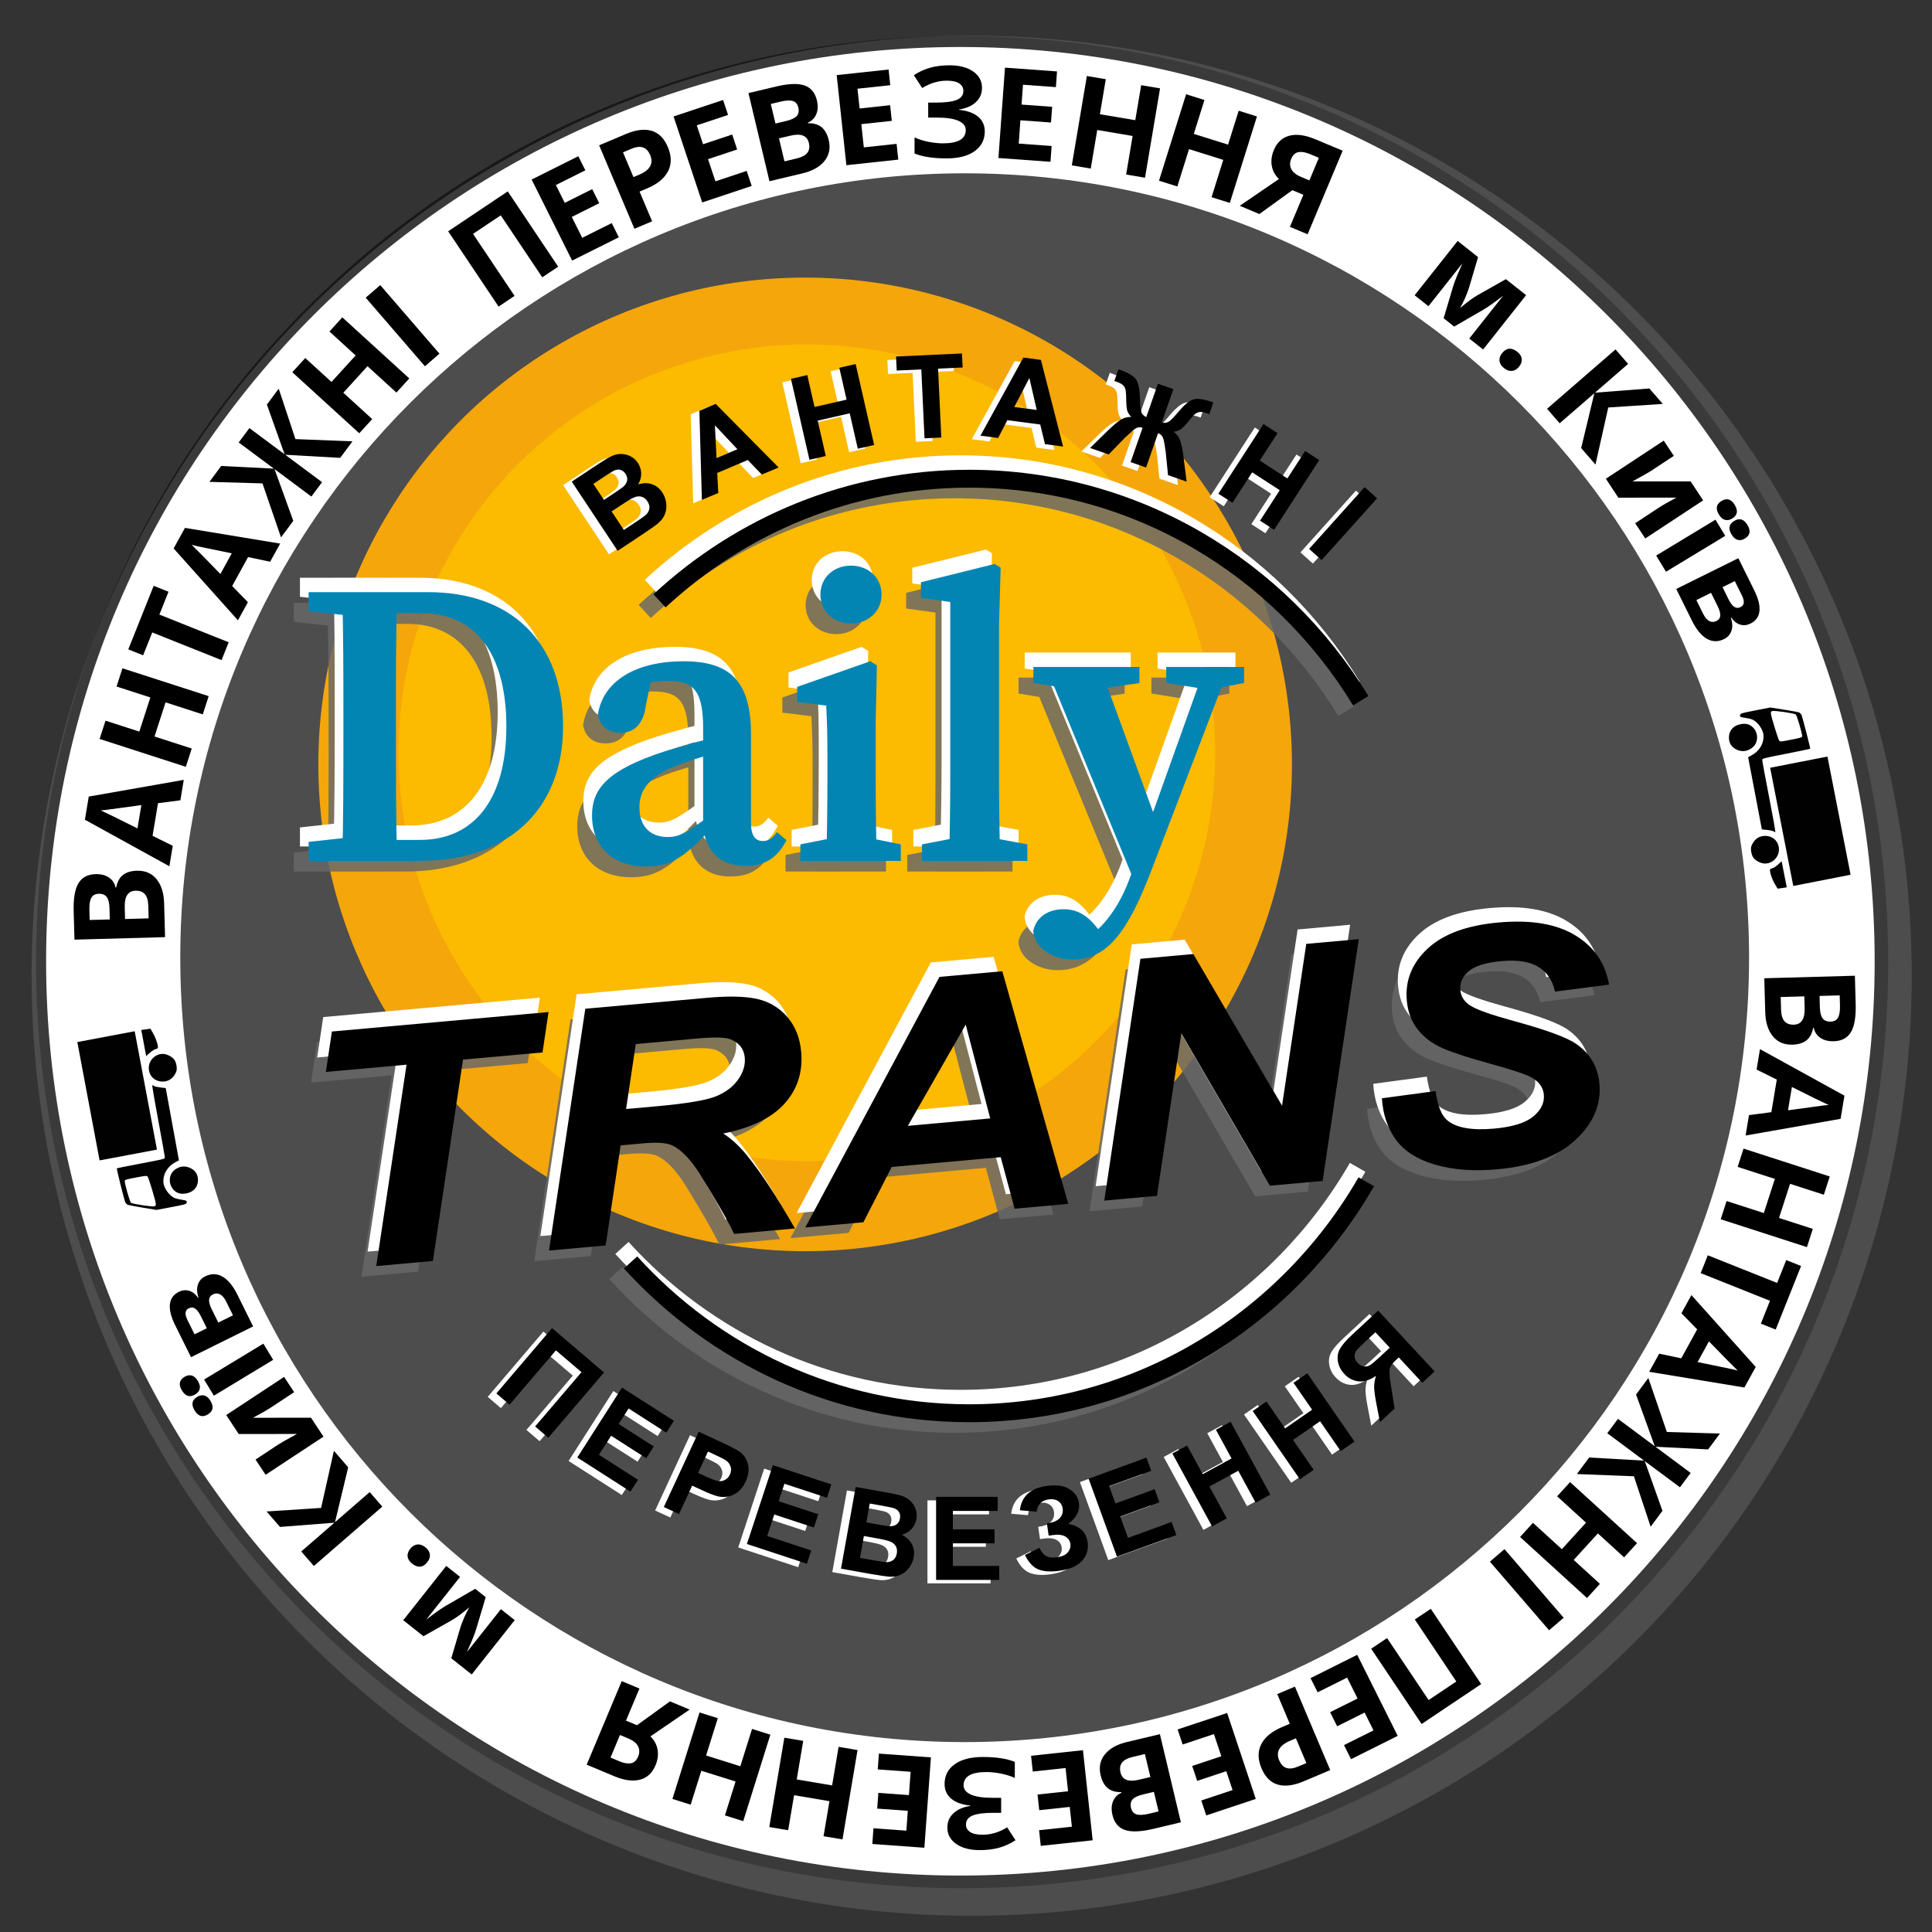 <svg id="Layer_1" xmlns="http://www.w3.org/2000/svg" xmlns:xlink="http://www.w3.org/1999/xlink" viewBox="0 0 107.96 107.96" enable-background="new 0 0 107.96 107.96"><rect x="0" y="0" width="107.96" height="107.96" fill="#333333" stroke="none"/><g id="Layer_2_1_" display="none"><circle display="inline" fill="red" stroke="#444" stroke-miterlimit="10" cx="53.898" cy="53.639" r="43.708"/></g><g id="Layer_1_3_"><g id="Layer_1_2_"><g id="Layer_1_1_"><g id="svg4282" inkscape:version="1.0.1 (3bc2e813f5, 2020-09-07)" xmlns:cc="http://creativecommons.org/ns#" xmlns:dc="http://purl.org/dc/elements/1.1/" xmlns:inkscape="http://www.inkscape.org/namespaces/inkscape" xmlns:rdf="http://www.w3.org/1999/02/22-rdf-syntax-ns#" xmlns:sodipodi="http://sodipodi.sourceforge.net/DTD/sodipodi-0.dtd" xmlns:svg="http://www.w3.org/2000/svg"><g id="layer1" transform="translate(-274.068,-108.514)" inkscape:groupmode="layer" inkscape:label="Calque 1"><g id="g5106"><path opacity=".522" enable-background="new" d="M327.831 110.529c-28.579.0-51.748 23.169-51.748 51.748s23.169 51.748 51.748 51.748 51.748-23.169 51.748-51.748S356.41 110.529 327.831 110.529zM327.53 211.001c-27.049.0-48.977-21.928-48.977-48.977s21.928-48.977 48.977-48.977c27.049.0 48.978 21.928 48.978 48.977S354.579 211.001 327.53 211.001z"/><circle id="circle14171_1_" opacity=".3" fill="#898989" enable-background="new" cx="328.364" cy="163.038" r="52.532"/><path fill="#fff" d="M327.734 111.14c-28.216.0-51.09 22.874-51.09 51.09s22.874 51.09 51.09 51.09 51.09-22.874 51.09-51.09S355.95 111.14 327.734 111.14zM327.974 205.862c-24.208.0-43.832-19.624-43.832-43.832s19.624-43.832 43.832-43.832 43.832 19.624 43.832 43.832S352.182 205.862 327.974 205.862z"/></g></g></g></g><g><g id="Layer_2_copy"><circle fill="#f9ca06" stroke="#f4a60b" stroke-width="5" stroke-miterlimit="10" cx="44.991" cy="42.714" r="24.703"/></g><g id="Layer_2_2_"><circle fill="#fcba00" stroke="#f4a60b" stroke-miterlimit="10" cx="45.088" cy="42.063" r="23.322"/></g><g id="Layer_6_1_" opacity=".83"><g><g id="shadow_1_"><g><path fill="#686868" d="M23.363 71.057l-3.165.285 1.693-11.254-4.508.405.336-2.258 12.107-1.088-.336 2.257-4.444.4L23.363 71.057z"/><path fill="#686868" d="M33.017 70.19l-3.165.284 2.028-13.512 6.824-.612c1.174-.105 2.097-.086 2.769.063.672.148 1.234.482 1.686.999.451.519.713 1.17.783 1.957.101 1.125-.207 2.089-.923 2.889-.717.802-1.862 1.36-3.432 1.677.433.276.851.654 1.254 1.133.799.971 1.717 2.361 2.752 4.172l-3.397.306c-.34-.722-.979-1.836-1.918-3.347-.51-.814-1.023-1.349-1.538-1.599-.316-.146-.849-.187-1.597-.119l-1.289.116L33.017 70.19zM34.159 62.565l1.678-.15c1.698-.152 2.817-.341 3.357-.564.54-.225.95-.537 1.231-.939.28-.4.403-.806.366-1.215-.043-.481-.302-.82-.778-1.021-.293-.118-.903-.138-1.833-.054l-3.48.313L34.159 62.565z"/><path fill="#686868" d="M55.091 65.256l-6.09.548-1.582 3.089-3.249.293 7.5-14.004 3.511-.315 3.685 12.999-2.998.27L55.091 65.256zM54.505 63.09l-1.369-5.242-3.233 5.657L54.505 63.09z"/><path fill="#686868" d="M73.08 66.586l-2.945.265-4.951-8.511-1.359 9.078-2.945.266 2.019-13.512 2.956-.266 4.958 8.474 1.354-9.041 2.935-.265L73.08 66.586z"/><path fill="#686868" d="M76.395 61.966l2.997-.404c.116.819.33 1.361.643 1.625.504.428 1.377.586 2.62.474 1.034-.093 1.768-.32 2.2-.681.433-.36.629-.766.588-1.217-.035-.391-.254-.704-.655-.94-.283-.175-1.04-.431-2.273-.769-1.232-.337-2.135-.631-2.711-.879-.574-.247-1.041-.596-1.398-1.042-.357-.448-.564-.989-.621-1.627-.1-1.112.284-2.077 1.156-2.896.87-.819 2.192-1.307 3.968-1.467 1.804-.162 3.233.075 4.286.715 1.054.639 1.685 1.557 1.891 2.757l-3.019.39c-.134-.624-.443-1.083-.927-1.38-.483-.297-1.17-.404-2.059-.325-.873.079-1.485.269-1.835.565-.351.299-.508.648-.471 1.052.034.378.233.677.598.893.366.222 1.155.499 2.368.832 1.827.497 3.001.927 3.519 1.293.773.537 1.204 1.276 1.289 2.221.104 1.166-.342 2.213-1.341 3.136s-2.454 1.471-4.369 1.643c-1.32.119-2.483.031-3.484-.264-1.002-.294-1.732-.765-2.192-1.407C76.704 63.62 76.447 62.854 76.395 61.966z"/></g><g><path fill="#686868" d="M16.419 34.749v-1.063h3.41v1.402h-.293L16.419 34.749zM19.83 47.3v1.402h-3.41V47.64l3.117-.34H19.83zM18.362 40.703c0-2.331.0-4.686-.067-7.018h3.07c-.067 2.286-.067 4.641-.067 7.018v.802c0 2.512.0 4.865.067 7.197h-3.07c.067-2.286.067-4.641.067-7.19C18.362 41.513 18.362 40.703 18.362 40.703zM19.83 47.528h2.804c3.064.0 4.836-2.308 4.836-6.328.0-4.129-1.773-6.34-4.715-6.34H19.83v-1.175h3.293c4.568.0 7.514 2.746 7.514 7.497.0 4.806-3.268 7.519-7.942 7.519h-2.864L19.83 47.528v0z"/><path fill="#686868" d="M36.31 42.581c.942-.307 2.46-.722 3.558-.95v.882c-1.043.236-2.32.617-2.991.905-1.523.609-1.973 1.42-1.973 2.283.0 1.166.692 1.667 1.593 1.667.609.0 1.012-.236 2.081-1.005l.686-.514.274.4-.806.847c-1.226 1.259-1.962 1.925-3.476 1.925-1.703.0-3-.992-3-2.862C32.257 44.717 33.043 43.64 36.31 42.581zM38.464 46.735v-5.418c0-2.11-.509-2.679-1.979-2.679-.536.0-1.166.067-2.078.366l1.237-.794-.372 1.756c-.129 1.088-.667 1.576-1.412 1.576-.711.0-1.164-.364-1.276-1.022.273-1.804 2.022-2.976 4.793-2.976 2.622.0 3.763 1.147 3.763 4.091v4.94c0 .728.25 1.016.671 1.016.311.0.526-.162.783-.498l.528.448c-.543 1.052-1.255 1.437-2.331 1.437C39.396 48.979 38.564 48.123 38.464 46.735z"/><path fill="#686868" d="M45.342 48.702c.045-1.019.067-3.35.067-4.754v-1.072c0-1.245-.022-1.946-.067-2.853l-1.624-.203v-.843l4.091-1.433.364.235-.067 3.172v2.996c0 1.403.022 3.735.067 4.754L45.342 48.702v0zM49.509 47.776v.925h-5.613v-.925l2.291-.453h1.093L49.509 47.776zM45.018 33.819c0-.96.756-1.617 1.709-1.617s1.71.657 1.71 1.617c0 .946-.757 1.617-1.71 1.617C45.774 35.436 45.018 34.765 45.018 33.819z"/><path fill="#686868" d="M54.748 32.109l.342.206-.091 3.19v8.444c0 1.585.022 3.169.067 4.754h-2.86c.045-1.584.067-3.169.067-4.754V34.23l-1.638-.227v-.875L54.748 32.109zM56.579 47.776v.925h-5.884v-.925l2.358-.453h1.093L56.579 47.776z"/><path fill="#686868" d="M56.912 52.611c.175-.817.898-1.209 1.685-1.209.597.0 1.191.193 1.803.945l.701.868-.866.439-.653-.439c1.292-.697 2.206-2.093 2.756-3.644l.95-2.709 3.22-8.997h1.356L63.56 49.107c-1.322 3.477-2.466 5.105-4.446 5.105C57.954 54.211 56.953 53.534 56.912 52.611zM59.054 39.104l-2.136-.349v-.892h5.927v.898l-2.367.342L59.054 39.104v0zM62.627 50.004 57.63 37.865h3.02l3.287 9.011L62.627 50.004zM66.483 39.095l-2.142-.34v-.892h4.354v.892l-1.767.34H66.483z"/></g></g><path fill="none" stroke="#686868" stroke-miterlimit="10" d="M75.212 39.747c-4.532-7.438-12.63-12.402-21.88-12.402-6.673.0-12.74 2.59-17.306 6.823"/><path fill="none" stroke="#fff" stroke-miterlimit="10" d="M72.698 51.716"/><path fill="none" stroke="#686868" stroke-miterlimit="10" d="M34.412 71.137c4.701 5.18 11.437 8.428 18.922 8.428 9.468.0 17.725-5.199 22.188-12.933"/><path fill="none" stroke="#fff" stroke-miterlimit="10" d="M33.482 45.191"/></g></g><g id="Layer_6_2_" opacity=".55"><g><path display="none" fill="none" stroke="#686868" stroke-miterlimit="10" d="M75.007 37.614c-4.532-7.438-12.63-12.402-21.88-12.402-6.673.0-12.74 2.59-17.306 6.823"/><path fill="none" stroke="#fff" stroke-miterlimit="10" d="M72.493 49.583"/><path display="none" fill="none" stroke="#686868" stroke-miterlimit="10" d="M34.207 69.005c4.701 5.18 11.437 8.428 18.922 8.428 9.468.0 17.725-5.199 22.188-12.933"/><path fill="none" stroke="#fff" stroke-miterlimit="10" d="M33.277 43.058"/></g></g><g id="Layer_6_copy"><g><g><g><path fill="#fff" d="M23.705 69.656l-3.165.285 1.693-11.254-4.508.405.336-2.258 12.107-1.088-.336 2.257-4.444.4L23.705 69.656z"/><path fill="#fff" d="M33.359 68.788l-3.165.284 2.028-13.512 6.824-.612c1.174-.105 2.097-.086 2.769.063.672.148 1.234.482 1.686.999.451.519.713 1.17.783 1.957.101 1.125-.207 2.089-.923 2.889-.717.802-1.862 1.36-3.432 1.677.433.276.851.654 1.254 1.133.799.971 1.717 2.361 2.752 4.172l-3.397.306c-.34-.722-.979-1.836-1.918-3.347-.51-.814-1.023-1.349-1.538-1.599-.316-.146-.849-.187-1.597-.119l-1.289.116L33.359 68.788zM34.502 61.165l1.678-.15c1.698-.152 2.817-.341 3.357-.564.54-.225.95-.537 1.231-.939.28-.4.403-.806.366-1.215-.043-.481-.302-.82-.778-1.021-.293-.118-.903-.138-1.833-.054l-3.48.313L34.502 61.165z"/><path fill="#fff" d="M55.433 63.855l-6.09.548-1.582 3.089-3.249.293 7.5-14.004 3.511-.315 3.685 12.999-2.998.27L55.433 63.855zM54.848 61.689l-1.369-5.242-3.233 5.657L54.848 61.689z"/><path fill="#fff" d="M73.423 65.185l-2.945.266-4.951-8.511-1.359 9.078-2.945.266 2.019-13.512 2.956-.266 4.958 8.474 1.354-9.041 2.935-.265L73.423 65.185z"/><path fill="#fff" d="M76.736 60.565l2.997-.404c.116.819.33 1.361.643 1.625.504.428 1.377.586 2.62.474 1.034-.093 1.768-.32 2.2-.681.433-.36.629-.766.588-1.217-.035-.391-.254-.704-.655-.94-.283-.175-1.04-.431-2.273-.769-1.232-.337-2.135-.631-2.711-.879-.574-.247-1.041-.596-1.398-1.042-.357-.448-.564-.989-.621-1.627-.1-1.112.284-2.077 1.156-2.896.87-.819 2.192-1.307 3.968-1.467 1.804-.162 3.233.075 4.286.715 1.054.639 1.685 1.557 1.891 2.757l-3.019.39c-.134-.624-.443-1.083-.927-1.38-.483-.297-1.17-.404-2.059-.325-.873.079-1.485.269-1.835.565-.351.299-.508.648-.471 1.052.034.378.233.677.598.893.366.222 1.155.499 2.368.832 1.827.497 3.001.927 3.519 1.293.773.537 1.204 1.276 1.289 2.221.104 1.166-.342 2.213-1.341 3.136s-2.454 1.471-4.369 1.643c-1.32.119-2.483.031-3.484-.264-1.002-.294-1.732-.765-2.192-1.407C77.046 62.219 76.788 61.453 76.736 60.565z"/></g><g><path fill="#fff" d="M31.464 27.108l1.546-1.024c.306-.202.543-.341.71-.415.169-.074.337-.11.51-.107.172.002.343.044.51.126.169.083.309.207.419.374.119.18.181.379.184.596.003.216-.055.417-.172.604.281-.088.54-.091.776-.011.235.082.429.235.575.458.117.176.19.374.219.594.027.22.005.427-.071.62-.075.193-.21.37-.402.531-.121.1-.43.316-.925.649l-1.315.873L31.464 27.108zM32.672 27.235l.593.894.511-.339c.304-.201.49-.331.559-.389.123-.104.197-.22.223-.348.026-.126-.003-.253-.086-.378-.079-.119-.177-.195-.292-.226-.116-.032-.244-.013-.385.059-.083.042-.309.186-.676.43L32.672 27.235zM33.691 28.772l.687 1.035.723-.48c.281-.187.455-.314.52-.378.103-.099.163-.213.181-.344.02-.129-.017-.263-.108-.399-.077-.117-.17-.195-.279-.24-.11-.043-.23-.048-.36-.015-.132.033-.375.168-.73.403L33.691 28.772z"/></g><g><path fill="#fff" d="M43.024 26.314l-.939.397-.783-.813-1.708.722.058 1.119-.916.386-.14-4.976.912-.386L43.024 26.314zM40.721 25.295l-1.258-1.336.092 1.828L40.721 25.295z"/></g><g><path fill="#fff" d="M58.919 25.146l-1.011-.133-.265-1.097-1.838-.242-.517.995-.985-.128 2.396-4.365.981.129L58.919 25.146zM57.448 23.102l-.41-1.788-.845 1.625L57.448 23.102z"/></g><g><path fill="#fff" d="M65.086 21.937l-.65 1.863c.15.04.281.024.392-.046.109-.071.293-.258.547-.56.334-.396.614-.624.843-.686.225-.06.549-.017.971.131.02.008.063.021.13.042l-.229.656-.128-.049c-.178-.062-.318-.086-.417-.069-.099.016-.191.061-.274.135-.084.072-.226.234-.428.483-.106.134-.209.238-.307.318-.098.079-.243.138-.433.171.177.128.3.296.37.51.069.214.128.5.173.862l.178 1.41-1.039-.363-.131-1.315c0-.018-.007-.056-.019-.109-.006-.036-.018-.117-.036-.245-.038-.247-.083-.413-.136-.496-.052-.083-.13-.142-.235-.178l-.669 1.917-.864-.302.67-1.917c-.102-.035-.199-.038-.293-.009-.093.031-.231.134-.415.307-.104.099-.165.154-.183.169-.027.022-.057.049-.083.074l-.922.949-1.039-.363 1.017-.993c.251-.245.472-.431.664-.561.191-.129.397-.186.618-.175-.128-.144-.206-.278-.233-.401s-.042-.271-.044-.444c-.003-.313-.013-.526-.031-.637-.019-.112-.061-.205-.13-.28s-.198-.146-.39-.215c-.023-.009-.062-.02-.115-.036l.229-.654c.065.024.107.04.128.048.429.149.711.319.847.508.136.19.211.541.225 1.055.014.397.04.658.081.781.041.121.134.216.276.277l.65-1.863L65.086 21.937z"/></g><g><path fill="#fff" d="M44.746 25.886l-1.034-4.523.913-.209.407 1.781 1.789-.409-.407-1.781.913-.209 1.034 4.523-.913.209-.452-1.978-1.789.409.452 1.978L44.746 25.886z"/></g><g><path fill="#fff" d="M31.774 81.64l2.499-3.908 2.899 1.855-.423.662-2.108-1.35-.555.866 1.962 1.256-.421.658-1.962-1.256-.681 1.064 2.183 1.397-.421.658L31.774 81.64z"/></g><g><path fill="#fff" d="M41.252 86.472l1.451-4.406 3.268 1.076-.246.745-2.377-.782-.322.977 2.212.728-.245.741-2.212-.728-.396 1.199 2.462.811-.245.741L41.252 86.472z"/></g><g><path fill="#fff" d="M47.328 83.284l1.825.327c.361.064.628.129.801.189.172.063.319.153.442.274.122.12.217.269.282.444.065.176.079.362.044.56-.039.214-.131.4-.277.558-.147.159-.327.264-.541.318.264.131.453.307.567.529.115.222.147.465.101.729-.038.207-.121.401-.254.579-.132.179-.292.313-.48.399-.188.089-.407.124-.657.106-.157-.012-.529-.066-1.117-.169l-1.555-.278L47.328 83.284zM47.79 86.025l-.219 1.222.854.152c.332.06.545.088.638.086.142-.001.264-.041.367-.122.104-.082.17-.202.198-.365.024-.138.013-.259-.038-.367-.05-.107-.134-.194-.251-.26-.117-.065-.386-.138-.806-.213L47.79 86.025zM48.114 84.211l-.189 1.055.605.108c.359.064.584.1.672.104.161.01.295-.022.402-.097.106-.074.173-.186.198-.333.025-.142.008-.263-.056-.365-.062-.103-.169-.177-.318-.223-.09-.025-.352-.078-.785-.156L48.114 84.211z"/></g><g><path fill="#fff" d="M57.44 84.667l-.933-.079c.087-.775.585-1.231 1.495-1.361.538-.078.961-.019 1.272.178.309.196.486.455.532.774.032.219-.002.427-.101.621-.1.195-.265.376-.496.547.32.06.569.174.75.343.18.169.291.394.331.672.059.403-.042.751-.301 1.041-.259.293-.684.481-1.272.566-.48.068-.871.044-1.171-.074-.3-.119-.554-.389-.757-.807l.808-.402c.128.263.271.425.427.485.157.06.342.075.556.044.293-.042.496-.138.611-.282.115-.146.161-.3.138-.462-.027-.188-.125-.328-.294-.422-.169-.093-.404-.117-.71-.073l-.21.031-.1-.69.106-.016c.284-.041.491-.137.623-.286s.183-.33.151-.54c-.023-.168-.105-.3-.245-.396-.14-.097-.322-.129-.549-.096C57.713 84.039 57.493 84.267 57.44 84.667z"/></g><g><path fill="#fff" d="M67.247 85.49l-2.219-4.074.822-.449.874 1.604 1.611-.878-.873-1.604.821-.448 2.219 4.074-.821.448-.971-1.782-1.611.878.97 1.782L67.247 85.49z"/></g><g><path fill="#fff" d="M72.153 82.859l-2.638-3.817.77-.532 1.039 1.503 1.51-1.044-1.039-1.503.77-.532 2.638 3.817-.77.532-1.154-1.669-1.51 1.044 1.153 1.669L72.153 82.859z"/></g><g><path fill="#fff" d="M78.994 77.464l-1.317-1.419-.139.13c-.217.201-.339.375-.368.523-.028.146.0.481.085 1.004l.191 1.2-.82.763-.201-1.048c-.08-.415-.119-.721-.122-.918.0-.196.034-.403.104-.624-.363.246-.693.348-.994.307-.299-.039-.56-.179-.78-.417-.192-.207-.311-.439-.354-.695s-.007-.491.113-.705c.119-.215.35-.48.689-.795l1.445-1.342 3.157 3.399L78.994 77.464zM76.37 74.64l-.535.498c-.272.253-.445.425-.52.518-.073.092-.109.202-.104.33.005.129.06.25.167.365.109.118.228.187.352.2.126.016.242-.011.35-.079.107-.068.303-.233.586-.496l.508-.473L76.37 74.64z"/></g><g><path fill="#fff" d="M51.825 88.479v-4.64h3.441v.785h-2.504v1.029h2.329v.781h-2.329v1.264h2.591v.781C55.352 88.479 51.825 88.479 51.825 88.479z"/></g><g><path fill="#fff" d="M61.931 87.179l-1.586-4.361 3.233-1.175.269.738-2.353.855.352.967 2.189-.796.267.733-2.189.796.432 1.188 2.436-.885.268.734L61.931 87.179z"/></g><g><path fill="#fff" d="M36.609 84.407l1.949-4.21 1.364.633c.517.239.844.417.98.531.213.175.352.404.415.692.065.287.02.598-.136.932-.119.259-.268.454-.442.586s-.358.217-.55.25c-.191.034-.369.031-.533-.006-.222-.054-.525-.17-.909-.348l-.554-.255-.735 1.587L36.609 84.407zM39.079 81.303l-.554 1.195.465.216c.335.154.568.237.702.245.134.01.254-.019.361-.085.108-.063.191-.156.248-.281.071-.152.085-.3.04-.441-.044-.143-.129-.257-.255-.346-.093-.064-.293-.17-.599-.311L39.079 81.303z"/></g><g><path fill="#fff" d="M67.597 27.783l2.522-3.894.786.509-.993 1.533 1.541.998.993-1.533.787.509-2.521 3.894-.787-.509 1.103-1.703-1.541-.998-1.103 1.703L67.597 27.783z"/></g><g><path fill="#fff" d="M72.669 30.867l3.1-3.452.696.626-3.1 3.452L72.669 30.867z"/></g><g><path fill="#fff" d="M51.176 24.687l-.179-3.851L49.622 20.9l-.037-.784 3.683-.171.037.784-1.371.063.179 3.851L51.176 24.687z"/></g><g><path fill="#fff" d="M16.761 33.348v-1.063h3.41v1.402h-.293L16.761 33.348zM20.171 45.898V47.3h-3.41v-1.063l3.117-.34L20.171 45.898v0zM18.703 39.301c0-2.331.0-4.686-.067-7.018h3.07c-.067 2.286-.067 4.641-.067 7.018v.802c0 2.512.0 4.865.067 7.197h-3.07c.067-2.286.067-4.641.067-7.19V39.301zM20.171 46.126h2.804c3.064.0 4.836-2.308 4.836-6.328.0-4.129-1.773-6.34-4.715-6.34h-2.925v-1.174h3.293c4.568.0 7.514 2.746 7.514 7.497.0 4.806-3.268 7.519-7.942 7.519h-2.864L20.171 46.126v0z"/><path fill="#fff" d="M36.651 41.179c.942-.307 2.46-.722 3.558-.95v.882c-1.043.236-2.32.617-2.991.905-1.523.609-1.973 1.42-1.973 2.283.0 1.166.692 1.667 1.593 1.667.609.0 1.012-.236 2.081-1.005l.686-.514.274.4-.806.847c-1.226 1.259-1.962 1.925-3.476 1.925-1.703.0-3-.992-3-2.862C32.598 43.315 33.386 42.239 36.651 41.179zM38.807 45.335v-5.418c0-2.11-.509-2.679-1.979-2.679-.536.0-1.166.067-2.078.366l1.237-.794-.373 1.756c-.129 1.088-.667 1.576-1.412 1.576-.711.0-1.164-.364-1.276-1.022.273-1.804 2.022-2.976 4.793-2.976 2.622.0 3.763 1.147 3.763 4.091v4.94c0 .728.25 1.016.671 1.016.311.0.526-.162.783-.498l.528.448c-.543 1.052-1.255 1.437-2.331 1.437C39.737 47.578 38.906 46.722 38.807 45.335z"/><path fill="#fff" d="M45.684 47.301c.045-1.019.067-3.35.067-4.754v-1.072c0-1.245-.022-1.946-.067-2.853l-1.624-.203v-.843l4.091-1.433.364.235-.068 3.173v2.996c0 1.403.022 3.735.067 4.754L45.684 47.301v0zM49.851 46.376v.925h-5.613v-.925l2.291-.453h1.093L49.851 46.376zM45.36 32.418c0-.96.756-1.617 1.709-1.617s1.71.657 1.71 1.617c0 .946-.757 1.617-1.71 1.617S45.36 33.363 45.36 32.418z"/><path fill="#fff" d="M55.089 30.708l.342.206-.091 3.19v8.444c0 1.585.022 3.169.067 4.754h-2.86c.045-1.584.067-3.169.067-4.754V32.83l-1.638-.227v-.875L55.089 30.708zM56.92 46.376v.925h-5.884v-.925l2.358-.453h1.093L56.92 46.376z"/><path fill="#fff" d="M57.253 51.209C57.428 50.392 58.151 50 58.938 50c.597.0 1.191.193 1.803.945l.701.868-.866.439-.653-.439c1.292-.697 2.206-2.093 2.756-3.644l.951-2.709 3.22-8.997h1.356l-4.304 11.242c-1.322 3.477-2.466 5.105-4.446 5.105C58.295 52.811 57.295 52.133 57.253 51.209zM59.396 37.703l-2.136-.349v-.892h5.927v.898l-2.367.342L59.396 37.703v0zM62.968 48.603l-4.997-12.139h3.02l3.287 9.011L62.968 48.603zM66.825 37.696l-2.142-.34v-.892h4.354v.892l-1.767.34H66.825z"/></g></g><g><path fill="#fff" d="M30.365 74.409l2.902 2.478-3.112 3.647-.737-.629 2.591-3.035-1.428-1.219-2.591 3.035-.737-.629L30.365 74.409z"/></g><path fill="none" stroke="#fff" stroke-miterlimit="10" d="M75.555 38.346c-4.532-7.438-12.63-12.402-21.88-12.402-6.673.0-12.74 2.59-17.306 6.823"/><path fill="none" stroke="#fff" stroke-miterlimit="10" d="M73.04 50.316"/><path fill="none" stroke="#fff" stroke-miterlimit="10" d="M34.754 69.736c4.701 5.18 11.437 8.428 18.922 8.428 9.468.0 17.725-5.199 22.188-12.933"/><path fill="none" stroke="#fff" stroke-miterlimit="10" d="M33.824 43.79"/></g></g><g id="Layer_3_copy_4"><g><path fill="none" stroke="#000" stroke-miterlimit="10" d="M76.04 39.153c-4.532-7.438-12.63-12.402-21.88-12.402-6.673.0-12.74 2.59-17.306 6.823"/><path fill="none" stroke="#000" stroke-miterlimit="10" d="M73.525 51.122"/><path fill="none" stroke="#000" stroke-miterlimit="10" d="M35.238 70.544c4.701 5.18 11.437 8.428 18.922 8.428 9.468.0 17.725-5.199 22.188-12.933"/><path fill="none" stroke="#000" stroke-miterlimit="10" d="M34.309 44.597"/><g><g><path d="M24.19 70.463l-3.165.285 1.693-11.254-4.508.405.336-2.258 12.107-1.088-.336 2.257-4.444.4L24.19 70.463z"/><path d="M33.844 69.596l-3.165.284 2.028-13.512 6.824-.612c1.174-.105 2.097-.086 2.769.063s1.234.482 1.686.999c.451.519.713 1.17.783 1.957.101 1.125-.207 2.089-.923 2.889-.717.802-1.862 1.36-3.432 1.677.433.276.851.654 1.254 1.133.799.971 1.717 2.361 2.752 4.172l-3.397.306c-.34-.722-.979-1.836-1.918-3.347-.51-.814-1.023-1.349-1.538-1.599-.316-.146-.849-.187-1.597-.119l-1.289.116L33.844 69.596zM34.986 61.971l1.678-.15c1.698-.152 2.817-.341 3.357-.564.54-.225.95-.537 1.231-.939.28-.4.403-.806.366-1.215-.043-.481-.302-.82-.778-1.021-.293-.118-.903-.138-1.833-.054l-3.48.313L34.986 61.971z"/><path d="M55.919 64.662l-6.09.548-1.582 3.089-3.249.293 7.5-14.004 3.511-.315 3.685 12.999-2.998.27L55.919 64.662zM55.333 62.497l-1.369-5.242-3.233 5.657L55.333 62.497z"/><path d="M73.907 65.991l-2.945.265-4.951-8.511-1.359 9.078-2.945.266 2.019-13.512 2.956-.266 4.958 8.474 1.354-9.041 2.933-.264L73.907 65.991z"/><path d="M77.222 61.372l2.997-.404c.116.819.33 1.361.643 1.625.504.428 1.377.586 2.62.474 1.034-.093 1.768-.32 2.2-.681.433-.36.629-.766.588-1.217-.035-.391-.254-.704-.655-.94-.283-.175-1.04-.431-2.273-.769-1.232-.337-2.135-.631-2.711-.879-.574-.247-1.041-.596-1.398-1.042-.357-.448-.564-.989-.621-1.627-.1-1.112.284-2.077 1.156-2.896.87-.819 2.192-1.307 3.968-1.467 1.804-.162 3.233.075 4.286.715 1.054.639 1.685 1.557 1.891 2.757l-3.019.39c-.134-.624-.443-1.083-.927-1.38-.483-.297-1.17-.404-2.059-.325-.873.079-1.485.269-1.835.565-.351.299-.508.648-.471 1.052.034.378.233.677.598.893.366.222 1.155.499 2.368.832 1.827.497 3.001.927 3.519 1.293.773.537 1.204 1.276 1.289 2.221.104 1.166-.342 2.213-1.341 3.136s-2.454 1.471-4.369 1.643c-1.32.119-2.483.031-3.484-.264-1.002-.294-1.732-.765-2.192-1.407C77.531 63.025 77.274 62.26 77.222 61.372z"/></g><g><path d="M31.95 26.914l1.546-1.024c.306-.202.543-.341.71-.415.169-.074.337-.11.51-.107.172.002.343.044.51.126.169.083.309.207.419.374.119.18.181.379.184.596.003.216-.055.417-.172.604.281-.088.54-.091.776-.011.235.082.429.235.575.458.117.176.19.374.219.594.027.22.005.427-.071.62-.075.193-.21.37-.402.531-.121.1-.43.316-.925.649l-1.315.872L31.95 26.914zM33.156 27.041l.593.894.511-.339c.304-.201.49-.331.559-.389.123-.104.197-.22.223-.348.026-.126-.003-.253-.086-.378-.079-.119-.177-.195-.292-.226-.116-.032-.244-.013-.385.059-.083.042-.309.186-.676.43L33.156 27.041zM34.176 28.579l.687 1.035.722-.48c.281-.187.455-.314.52-.378.103-.099.163-.213.181-.344.02-.129-.017-.263-.108-.399-.077-.117-.17-.195-.279-.24-.11-.043-.23-.048-.36-.015-.132.033-.375.168-.73.403L34.176 28.579z"/></g><g><path d="M43.509 26.122 42.57 26.52l-.783-.814-1.708.722.058 1.119-.916.386-.14-4.976.912-.386L43.509 26.122zM41.206 25.102l-1.258-1.336.092 1.828L41.206 25.102z"/></g><g><path d="M59.405 24.952l-1.011-.133-.265-1.097-1.838-.242-.517.995-.985-.129 2.396-4.365.981.129L59.405 24.952zM57.932 22.908l-.41-1.788-.845 1.625L57.932 22.908z"/></g><g><path d="M65.57 21.744l-.65 1.863c.15.04.281.024.392-.046.109-.071.293-.258.547-.56.334-.396.614-.624.843-.686.225-.06.549-.017.971.131.02.008.062.021.13.042l-.229.654-.128-.049c-.178-.062-.318-.086-.417-.069-.099.016-.191.061-.274.135-.084.072-.226.234-.428.483-.106.134-.209.238-.307.318-.098.079-.243.138-.433.171.177.128.3.296.37.51.069.214.128.5.173.862l.178 1.41-1.039-.363-.131-1.315c0-.018-.007-.056-.019-.109-.006-.036-.018-.117-.036-.245-.038-.247-.083-.413-.136-.496-.052-.083-.13-.142-.235-.178l-.669 1.917-.865-.302.67-1.917c-.102-.035-.199-.038-.293-.009-.093.031-.231.134-.415.307-.104.099-.165.154-.183.169-.027.022-.057.049-.083.074l-.922.949-1.039-.363 1.017-.993c.251-.245.472-.431.664-.561.191-.129.397-.186.618-.175-.128-.144-.206-.278-.233-.401s-.042-.271-.044-.444c-.003-.313-.013-.526-.031-.637-.019-.112-.061-.205-.13-.28s-.198-.146-.39-.215c-.023-.009-.062-.02-.115-.036l.229-.654c.065.024.107.04.128.048.429.149.711.319.847.508.136.19.211.541.225 1.055.014.397.04.658.081.781.041.121.134.216.276.277l.65-1.863L65.57 21.744z"/></g><g><path d="M45.232 25.692l-1.034-4.523.913-.209.407 1.781 1.789-.409L46.9 20.551l.913-.209 1.034 4.523-.913.209-.452-1.978-1.789.409.452 1.978L45.232 25.692z"/></g><g><path d="M32.259 81.447l2.499-3.908 2.899 1.855-.423.662-2.108-1.35-.555.866 1.962 1.256-.421.658L34.15 80.23l-.681 1.064 2.183 1.397L35.23 83.35 32.259 81.447z"/></g><g><path d="M41.737 86.279l1.451-4.406 3.268 1.076-.246.745-2.377-.782-.322.977 2.212.728-.244.742-2.212-.728-.396 1.199 2.462.811-.245.741L41.737 86.279z"/></g><g><path d="M47.814 83.091l1.825.327c.361.064.628.129.801.189.172.063.319.153.442.274.122.12.217.269.282.444.065.176.079.362.044.561-.039.214-.131.4-.277.558-.147.159-.327.264-.541.318.264.131.453.307.567.529.115.222.147.465.101.729-.038.207-.121.401-.254.579-.132.179-.292.313-.48.399-.188.089-.407.124-.657.106-.157-.012-.529-.066-1.117-.169l-1.555-.278L47.814 83.091zM48.275 85.832l-.219 1.222.854.152c.332.06.545.088.638.086.142-.001.264-.041.367-.122.104-.082.17-.202.198-.365.024-.138.013-.259-.038-.367-.05-.107-.134-.194-.251-.26-.117-.065-.386-.138-.806-.213L48.275 85.832zM48.601 84.017l-.189 1.055.605.108c.359.064.584.1.672.104.161.01.295-.022.402-.097.106-.074.173-.186.198-.333.025-.142.008-.263-.056-.365-.062-.103-.169-.177-.318-.223-.09-.025-.352-.078-.785-.156L48.601 84.017z"/></g><g><path d="M57.925 84.473l-.933-.079c.087-.775.585-1.231 1.495-1.361.538-.078.961-.019 1.272.178.309.196.486.455.532.774.032.219-.002.427-.101.621-.1.195-.265.376-.496.547.32.06.569.174.75.343.18.169.291.394.331.672.059.403-.042.751-.301 1.041-.259.293-.684.481-1.272.566-.48.068-.871.044-1.171-.074-.3-.119-.554-.389-.757-.807l.808-.402c.128.263.271.425.427.485.157.06.342.075.556.044.293-.042.496-.138.611-.282.115-.146.161-.3.138-.462-.027-.188-.125-.328-.294-.422-.169-.093-.404-.117-.71-.073l-.21.031-.1-.69.106-.016c.284-.041.491-.137.623-.286s.183-.33.151-.54c-.023-.168-.105-.3-.245-.396-.14-.097-.322-.129-.549-.096C58.198 83.845 57.978 84.073 57.925 84.473z"/></g><g><path d="M67.731 85.296l-2.219-4.074.822-.449.874 1.604 1.611-.878-.873-1.604.821-.448 2.219 4.074-.821.448-.971-1.782-1.611.878.97 1.782L67.731 85.296z"/></g><g><path d="M72.639 82.665l-2.638-3.817.77-.532 1.039 1.503 1.51-1.044-1.039-1.503.77-.532 2.638 3.817-.77.532-1.154-1.669-1.51 1.044 1.153 1.669L72.639 82.665z"/></g><g><path d="M79.479 77.27l-1.317-1.419-.139.13c-.217.201-.339.375-.368.523-.028.146.0.481.085 1.004l.191 1.2-.82.763-.202-1.047c-.08-.415-.119-.721-.122-.918.0-.196.034-.403.104-.624-.363.246-.693.348-.994.307-.299-.039-.56-.179-.78-.417-.192-.207-.311-.439-.354-.695s-.007-.491.113-.705c.119-.215.35-.479.689-.794l1.445-1.342 3.157 3.399L79.479 77.27zM76.856 74.446l-.535.498c-.272.253-.445.425-.52.518-.073.092-.109.202-.104.33.005.129.06.25.167.365.109.118.228.187.352.2.126.016.242-.011.35-.079.107-.068.303-.233.586-.496l.508-.473L76.856 74.446z"/></g><g><path d="M52.309 88.285v-4.64h3.441v.785h-2.504v1.029h2.329v.781h-2.329v1.264h2.592v.781C55.837 88.285 52.309 88.285 52.309 88.285z"/></g><g><path d="M62.416 86.986l-1.586-4.361 3.233-1.175.269.738-2.353.855.352.967 2.189-.796.267.733-2.189.796.432 1.188 2.436-.885.268.734L62.416 86.986z"/></g><g><path d="M37.094 84.213l1.949-4.21 1.364.633c.517.239.844.417.98.531.213.175.352.404.415.692.065.287.02.598-.136.932-.119.259-.268.454-.442.586-.175.133-.358.217-.55.25-.191.034-.369.031-.533-.006-.222-.054-.525-.17-.909-.348l-.554-.255-.735 1.587L37.094 84.213zM39.564 81.11l-.554 1.195.465.216c.335.154.568.237.702.245.134.01.254-.019.361-.085.108-.063.191-.156.248-.281.071-.152.085-.3.04-.441-.044-.143-.129-.257-.255-.346-.093-.064-.293-.17-.599-.311L39.564 81.11z"/></g><g><path d="M68.082 27.589l2.522-3.894.786.509-.993 1.533 1.541.998.993-1.533.787.509-2.521 3.894-.787-.509 1.103-1.703-1.541-.998-1.103 1.703L68.082 27.589z"/></g><g><path d="M73.154 30.673l3.1-3.452.696.626-3.1 3.453L73.154 30.673z"/></g><g><path d="M51.662 24.494l-.179-3.851-1.375.064-.037-.784 3.683-.171.037.784-1.371.063.179 3.851L51.662 24.494z"/></g><g><path fill="#0385b4" d="M17.246 34.154v-1.063h3.41v1.402h-.293L17.246 34.154zM20.656 46.705v1.402h-3.41v-1.063l3.117-.34L20.656 46.705v0zM19.189 40.108c0-2.331.0-4.686-.067-7.018h3.07c-.067 2.286-.067 4.641-.067 7.018v.802c0 2.512.0 4.865.067 7.197h-3.07c.067-2.286.067-4.641.067-7.19C19.189 40.918 19.189 40.108 19.189 40.108zM20.656 46.934h2.804c3.064.0 4.836-2.308 4.836-6.328.0-4.129-1.773-6.34-4.715-6.34h-2.924V33.09h3.293c4.568.0 7.514 2.746 7.514 7.497.0 4.806-3.268 7.519-7.942 7.519h-2.865L20.656 46.934v0z"/><path fill="#0385b4" d="M37.137 41.987c.942-.307 2.46-.722 3.558-.95v.882c-1.043.235-2.32.616-2.991.904-1.523.609-1.973 1.42-1.973 2.283.0 1.166.692 1.667 1.593 1.667.609.0 1.012-.236 2.081-1.005l.686-.514.274.4-.806.847c-1.226 1.259-1.962 1.925-3.476 1.925-1.703.0-3-.992-3-2.862C33.083 44.123 33.87 43.046 37.137 41.987zM39.291 46.142v-5.418c0-2.11-.509-2.679-1.979-2.679-.536.0-1.166.067-2.078.366l1.237-.794-.373 1.756c-.129 1.088-.667 1.576-1.412 1.576-.711.0-1.164-.364-1.276-1.022.273-1.804 2.022-2.976 4.793-2.976 2.622.0 3.763 1.147 3.763 4.091v4.94c0 .728.25 1.016.671 1.016.311.0.526-.162.783-.498l.528.448c-.543 1.052-1.255 1.437-2.331 1.437C40.222 48.384 39.391 47.528 39.291 46.142z"/><path fill="#0385b4" d="M46.169 48.108c.045-1.019.067-3.35.067-4.754v-1.072c0-1.245-.022-1.946-.067-2.853l-1.624-.204v-.843l4.091-1.433L49 37.185l-.067 3.172v2.996c0 1.403.022 3.735.067 4.754C49 48.108 46.169 48.108 46.169 48.108zM50.336 47.183v.925h-5.613v-.925l2.291-.453h1.093L50.336 47.183zM45.844 33.224c0-.96.756-1.617 1.709-1.617s1.71.657 1.71 1.617c0 .946-.757 1.617-1.71 1.617C46.6 34.841 45.844 34.171 45.844 33.224z"/><path fill="#0385b4" d="M55.575 31.515l.342.206-.091 3.19v8.444c0 1.585.022 3.169.067 4.754h-2.86c.045-1.584.067-3.169.067-4.754v-9.718l-1.638-.227v-.875L55.575 31.515zM57.406 47.183v.925h-5.884v-.925l2.358-.453h1.094L57.406 47.183z"/><path fill="#0385b4" d="M57.739 52.015c.175-.817.898-1.209 1.685-1.209.597.0 1.191.193 1.803.945l.701.868-.866.439-.653-.439c1.292-.697 2.206-2.093 2.756-3.644l.951-2.709 3.22-8.997h1.356l-4.304 11.243c-1.322 3.477-2.466 5.105-4.446 5.105C58.781 53.617 57.78 52.94 57.739 52.015zM59.881 38.511l-2.136-.349v-.891h5.927v.898l-2.367.342H59.881V38.511zM63.453 49.41l-4.997-12.139h3.02l3.287 9.011L63.453 49.41zM67.309 38.502l-2.142-.34v-.891h4.354v.892l-1.767.34L67.309 38.502v0z"/></g></g><g><path d="M30.849 74.216l2.902 2.478-3.112 3.647-.737-.629 2.591-3.035-1.428-1.219-2.591 3.035-.737-.629L30.849 74.216z"/></g></g></g></g></g><g id="anima"><g><g><path d="M103.651 54.524l.044 1.575c.02.718-.067 1.242-.263 1.572-.196.33-.516.502-.962.514-.302.008-.553-.056-.75-.193-.198-.136-.32-.322-.366-.556l-.035.001c-.063.322-.19.558-.382.705s-.45.225-.776.234c-.462.013-.827-.143-1.095-.469-.267-.326-.41-.776-.425-1.348l-.053-1.894L103.651 54.524zM101.676 55.653l.017.623c.008.291.059.5.153.628.094.127.245.189.453.183.194-.006.331-.081.411-.224.08-.144.116-.371.108-.677l-.016-.564L101.676 55.653zM100.825 55.677l-1.319.037.019.699c.008.295.071.512.188.649.117.138.292.203.525.197.419-.011.622-.317.605-.917L100.825 55.677z"/></g><g><path d="M65.988 101.83l-1.534.365c-.698.166-1.229.187-1.592.064-.362-.124-.596-.403-.698-.836-.07-.294-.058-.552.035-.773s.25-.379.469-.471l-.008-.033c-.329.004-.585-.073-.769-.231-.183-.158-.313-.395-.388-.712-.106-.449-.029-.838.237-1.168.265-.329.676-.559 1.232-.691l1.843-.439L65.988 101.83zM64.479 100.129l-.606.144c-.283.067-.477.16-.584.276-.105.119-.135.278-.086.481.045.189.146.308.304.356.158.049.386.039.685-.032l.548-.131L64.479 100.129zM64.283 99.3l-.306-1.285-.68.162c-.288.068-.486.174-.597.315-.111.143-.14.328-.086.555.097.409.438.544 1.021.406L64.283 99.3z"/></g><g><path d="M97.734 62.312l1.249-.164.304-1.82-1.129-.561.19-1.141 4.72 2.6-.216 1.294-5.309.933L97.734 62.312zM99.914 62.043c1.134-.155 1.774-.242 1.922-.261.148-.019.264-.03.35-.034-.279-.124-.964-.46-2.055-1.007L99.914 62.043z"/></g><g><path d="M92.716 75.643l1.233.259.889-1.617-.88-.902.558-1.014 3.593 4.015-.632 1.15-5.32-.878L92.716 75.643zM94.861 76.112c1.121.229 1.754.359 1.899.391.146.031.26.059.342.083-.222-.209-.757-.753-1.606-1.63L94.861 76.112z"/></g><g><path d="M84.941 85.886l.72-.791 1.615 1.473 1.351-1.482-1.615-1.473.724-.793 3.742 3.411-.724.793-1.465-1.337-1.351 1.482 1.465 1.337-.72.791L84.941 85.886z"/></g><g><path d="M96.152 68.132l.33-1.019 2.08.672.617-1.908-2.08-.672.33-1.021 4.818 1.557-.33 1.021-1.889-.61-.617 1.908 1.889.61-.329 1.019L96.152 68.132z"/></g><g><path d="M95.034 71.142l.398-.997 3.873 1.546.51-1.277.829.331-1.418 3.551-.829-.331.509-1.277L95.034 71.142z" /></g><g><path d="M93.145 80.02l2.965.086-.659.887-2.945-.149 1.968 1.463-.598.803-1.967-1.463.989 2.777-.66.889-.935-2.818-3.187-.126.687-.923 3.07.174-2.059-1.532.598-.803 2.058 1.532-1.047-2.891.686-.923L93.145 80.02z"/></g><g><path d="M84.069 86.565l3.308 3.833L86.564 91.1l-3.308-3.833L84.069 86.565z"/></g><g><path d="M76.621 92.13l.889-.595 2.321 3.464 1.548-1.037-2.32-3.464.892-.598 2.817 4.207-3.329 2.23L76.621 92.13z"/></g><g><path d="M73.232 93.774l2.609-1.303L78.104 97l-2.608 1.303-.393-.787 1.648-.823-.497-.995-1.534.766-.393-.787 1.534-.766-.583-1.168-1.648.823L73.232 93.774z"/></g><g><path d="M65.806 96.642l2.767-.922 1.6 4.804-2.767.922-.278-.835 1.748-.582-.351-1.055-1.627.542-.278-.834 1.627-.543L67.834 96.9l-1.748.582L65.806 96.642z"/></g><g><path d="M57.616 98.113l2.9-.312.542 5.034-2.9.312-.094-.875 1.832-.197-.119-1.105-1.705.183-.094-.875 1.705-.183-.14-1.298-1.832.197L57.616 98.113z"/></g><g><path d="M49.112 97.991l2.908.211-.366 5.05-2.908-.211.063-.877 1.838.133.081-1.109-1.71-.124.064-.878 1.71.124.094-1.303-1.838-.133L49.112 97.991z"/></g><g><path d="M70.495 98.82c-.213-.502-.219-.953-.017-1.351.201-.398.591-.719 1.17-.964l.425-.18-.701-1.659.988-.418 1.973 4.664-1.49.63c-.565.238-1.047.298-1.444.18C71 99.603 70.7 99.303 70.495 98.82zM72.415 97.136l-.325.138c-.304.128-.506.285-.606.468-.101.184-.102.391-.005.62.098.232.233.376.407.433.174.057.395.029.665-.086L73 98.52 72.415 97.136z"/></g><g><path d="M52.938 102.127c0-.326.116-.595.346-.807.231-.212.544-.347.939-.405v-.021c-.464-.046-.82-.174-1.068-.384s-.372-.484-.372-.82c0-.467.189-.835.566-1.105.377-.27.9-.405 1.567-.405.744.0 1.341.091 1.791.274v.9c-.218-.104-.472-.185-.764-.244-.292-.059-.565-.088-.819-.088-.852.0-1.278.248-1.278.744.0.224.137.396.41.516.274.12.678.18 1.213.18h.475v.838h-.427c-.535.0-.925.051-1.171.152-.244.102-.367.27-.367.505.0.173.077.311.23.414.154.103.385.154.692.154.475.0.935-.137 1.378-.412l.467.717c-.288.192-.594.332-.918.421-.323.089-.682.133-1.077.133-.552.0-.992-.115-1.322-.346C53.103 102.807 52.938 102.504 52.938 102.127z"/></g><g><path d="M43.829 97.102l1.055.178-.363 2.155 1.977.334.363-2.155 1.058.179-.841 4.993-1.058-.179.33-1.957-1.977-.333-.33 1.956-1.055-.178L43.829 97.102z"/></g><g><path d="M39.09 95.693l1.021.319-.654 2.086 1.913.6.654-2.085 1.024.321-1.515 4.831-1.024-.321.594-1.894-1.914-.6-.594 1.895-1.02-.321L39.09 95.693z"/></g><g><path d="M35.595 96.405l1.844-1.333 1.097.46-2.189 1.496c.219.218.353.467.4.748.048.281.008.573-.12.876-.18.428-.469.694-.869.797-.4.104-.885.037-1.454-.202l-1.52-.637 1.958-4.669.99.414-.752 1.792L35.595 96.405zM34.116 98.213l.488.205c.256.107.472.145.652.112.179-.032.313-.156.402-.369.086-.206.087-.397.0-.574-.086-.176-.27-.324-.55-.441l-.464-.195L34.116 98.213z"/></g><g><path d="M24.935 87.503l.774.612-1.894 2.392.177-.133c.399-.305.716-.524.948-.658l1.613-.933.589.466-.538 1.801c-.08.262-.219.606-.414 1.038l-.094.225 1.894-2.392.772.611-2.404 3.036-1.14-.904.504-1.707c.056-.182.133-.383.23-.6.097-.219.188-.397.274-.54-.276.225-.476.384-.603.475-.127.091-.25.172-.369.241-.119.067-.649.367-1.591.899l-1.13-.893L24.935 87.503z"/><path d="M23.877 87.296c-.122.152-.253.236-.395.249-.144.012-.294-.042-.449-.165-.151-.119-.235-.251-.254-.395-.02-.145.029-.292.147-.441.113-.143.244-.222.392-.239.148-.015.296.034.445.152.152.121.238.255.258.401C24.04 87.003 23.993 87.15 23.877 87.296z"/></g><g><path d="M18.659 81.071l.798.922L18.72 85.06l1.939-1.682.704.811-3.825 3.318-.704-.811 1.852-1.607-3.04.235-.749-.863 3.046-.199L18.659 81.071z"/></g><g><path d="M14.279 81.559l1.278-.843c.135-.088.479-.284 1.033-.586l-3.25.002-.699-1.06 3.234-2.13.562.852-1.289.85c-.23.15-.566.345-1.011.581l3.242-.003.697 1.058-3.234 2.13L14.279 81.559z"/></g><g><path d="M14.717 75.083l.547.904-3.312 2.005-.547-.903L14.717 75.083zM11.613 79.039c-.294.179-.541.105-.739-.224-.199-.328-.15-.581.143-.759.141-.085.275-.109.402-.075.128.034.241.133.341.297C11.959 78.607 11.91 78.861 11.613 79.039zM10.905 77.922c-.294.179-.541.105-.739-.224-.199-.328-.15-.581.143-.759.141-.085.275-.109.402-.075.128.034.241.133.341.297C11.25 77.49 11.201 77.743 10.905 77.922z"/></g><g><path d="M9.996 72.186c.186-.091.374-.112.563-.061.19.053.359.182.509.392l.025-.012c-.093-.26-.105-.498-.037-.711s.205-.37.41-.471c.338-.167.66-.162.968.015.308.178.584.512.829 1.004l.881 1.779-3.47 1.718L9.793 74.06c-.237-.476-.335-.869-.298-1.183C9.531 72.564 9.699 72.334 9.996 72.186zM11.903 72.328c-.137.067-.21.169-.219.305s.039.309.143.52l.372.752.82-.406-.381-.77c-.1-.2-.213-.334-.34-.401S12.039 72.26 11.903 72.328zM10.546 73.109c-.212.105-.235.323-.068.658l.393.794.686-.339-.339-.686c-.1-.2-.204-.338-.313-.412C10.795 73.049 10.676 73.045 10.546 73.109z"/></g><g><path d="M4.161 52.508l-.044-1.575c-.02-.718.067-1.242.263-1.572.196-.33.516-.502.962-.514.302-.008.553.056.75.193.198.136.32.322.366.556l.035-.001c.063-.322.19-.558.382-.705.192-.147.45-.225.776-.234.462-.013.827.143 1.095.469.267.326.41.776.425 1.348l.053 1.894L4.161 52.508zM6.136 51.379l-.017-.623c-.008-.291-.059-.5-.152-.628C5.872 50 5.722 49.938 5.514 49.944c-.194.006-.331.081-.411.224-.08.144-.116.371-.108.677l.016.564L6.136 51.379zM6.987 51.355l1.319-.037-.019-.699C8.279 50.323 8.216 50.107 8.1 49.97c-.117-.138-.292-.203-.525-.197C7.156 49.784 6.953 50.09 6.97 50.69L6.987 51.355z"/></g><g><path d="M41.824 5.202l1.534-.365c.698-.166 1.229-.187 1.592-.064.362.124.596.403.698.836.07.294.058.552-.035.773s-.25.379-.469.471l.008.033c.329-.004.585.073.769.231.183.158.313.395.388.712.106.449.029.838-.237 1.168-.265.329-.676.559-1.232.691l-1.843.439L41.824 5.202zM43.333 6.903l.606-.144c.283-.067.477-.16.584-.276.105-.119.135-.278.086-.481-.045-.189-.146-.308-.304-.356-.158-.049-.386-.039-.685.032l-.548.131L43.333 6.903zM43.53 7.732l.306 1.285.68-.162c.288-.068.486-.174.597-.315.111-.143.14-.328.086-.555-.097-.409-.438-.544-1.021-.406L43.53 7.732z"/></g><g><path d="M10.078 44.72l-1.249.164-.304 1.82 1.129.561-.19 1.141-4.72-2.6.216-1.294 5.309-.933L10.078 44.72zM7.899 44.989c-1.134.155-1.774.242-1.922.261s-.264.03-.35.034c.279.124.964.46 2.055 1.007L7.899 44.989z"/></g><g><path d="M15.096 31.389l-1.233-.259-.889 1.617.88.902-.558 1.014-3.593-4.015.632-1.15 5.32.878L15.096 31.389zM12.951 30.92c-1.121-.229-1.754-.359-1.899-.391-.146-.031-.26-.059-.342-.083.222.209.757.753 1.606 1.63L12.951 30.92z"/></g><g><path d="M22.871 21.146l-.72.791-1.615-1.473-1.351 1.482 1.615 1.473-.724.793L16.334 20.8l.724-.793 1.465 1.337 1.351-1.482-1.465-1.337.72-.791L22.871 21.146z"/></g><g><path d="M11.661 38.901l-.33 1.019-2.08-.672-.617 1.908 2.08.672-.33 1.021-4.818-1.557.33-1.021 1.889.61.617-1.908-1.889-.61.329-1.019L11.661 38.901z"/></g><g><path d="M12.779 35.89l-.398.997-3.873-1.546-.51 1.277-.829-.331 1.418-3.551.829.331-.509 1.277L12.779 35.89z"/></g><g><path d="M14.667 27.012l-2.965-.086.659-.887 2.945.149-1.968-1.463.598-.803 1.967 1.463-.989-2.777.66-.889.935 2.818 3.187.126-.687.923-3.07-.174 2.059 1.532L17.4 27.747l-2.058-1.532 1.047 2.891-.686.923L14.667 27.012z"/></g><g><path d="M23.744 20.467l-3.308-3.833.813-.702 3.308 3.833L23.744 20.467z"/></g><g><path d="M31.191 14.902l-.889.595-2.321-3.464-1.548 1.037 2.32 3.464-.892.598-2.817-4.207 3.329-2.23L31.191 14.902z"/></g><g><path d="M34.58 13.259l-2.609 1.303-2.263-4.529 2.608-1.303.393.787-1.648.823.497.995 1.534-.766.393.787-1.534.766.583 1.168 1.649-.823L34.58 13.259z"/></g><g><path d="M42.006 10.391l-2.767.922-1.6-4.804 2.767-.922.278.835-1.748.582.351 1.055 1.627-.542.278.834-1.627.543.412 1.238 1.748-.582L42.006 10.391z"/></g><g><path d="M50.196 8.919l-2.9.312-.542-5.034 2.9-.312.094.875-1.832.197.119 1.105 1.705-.183.094.875L48.13 6.937l.14 1.298 1.832-.197L50.196 8.919z"/></g><g><path d="M58.701 9.041 55.792 8.83l.366-5.05 2.908.211-.063.877-1.838-.133-.081 1.109 1.71.124L58.73 6.846l-1.71-.124-.094 1.303 1.838.133L58.701 9.041z"/></g><g><path d="M37.317 8.212c.213.502.219.953.017 1.351s-.591.719-1.17.964l-.425.18.701 1.659-.988.418L33.48 8.12l1.49-.63c.565-.238 1.047-.298 1.444-.18C36.813 7.429 37.113 7.729 37.317 8.212zM35.398 9.896l.325-.138c.304-.128.506-.285.606-.468.101-.184.102-.391.005-.62-.098-.232-.233-.376-.407-.433-.174-.057-.395-.029-.665.086l-.449.19L35.398 9.896z"/></g><g><path d="M54.874 4.905c0 .326-.116.595-.346.807-.231.212-.544.347-.939.405v.021c.464.046.82.174 1.068.384s.372.484.372.82c0 .467-.189.835-.566 1.105s-.9.405-1.567.405c-.744.0-1.341-.091-1.791-.274v-.9c.218.104.472.185.764.244s.565.088.819.088c.852.0 1.278-.248 1.278-.744.0-.224-.137-.396-.41-.516s-.678-.18-1.213-.18h-.475V5.733h.427c.535.0.925-.051 1.171-.152.244-.102.367-.27.367-.505.0-.173-.077-.311-.23-.414-.154-.103-.385-.154-.692-.154-.475.0-.935.137-1.378.412l-.467-.717c.288-.192.594-.332.918-.421.323-.089.682-.133 1.077-.133.552.0.992.115 1.322.346C54.709 4.225 54.874 4.529 54.874 4.905z"/></g><g><path d="M63.983 9.931l-1.055-.178.363-2.155-1.977-.334-.363 2.155L59.893 9.24l.841-4.993 1.058.179-.33 1.957 1.977.333.33-1.956 1.055.178L63.983 9.931z"/></g><g><path d="M68.723 11.339l-1.021-.319.654-2.086-1.913-.6-.654 2.085-1.024-.321 1.515-4.831 1.024.321L66.71 7.482l1.914.6.594-1.895 1.02.321L68.723 11.339z"/></g><g><path d="M72.217 10.627l-1.844 1.333-1.097-.46 2.189-1.496c-.219-.218-.353-.467-.4-.748s-.008-.573.12-.876c.18-.428.469-.694.869-.797.4-.104.885-.037 1.454.202l1.52.637-1.958 4.669-.99-.414.752-1.792L72.217 10.627zM73.697 8.819l-.488-.205c-.256-.107-.472-.145-.652-.112-.179.032-.313.156-.402.369-.086.206-.087.397.0.574.086.176.27.324.55.441l.464.195L73.697 8.819z"/></g><g><path d="M82.877 19.529l-.774-.612 1.894-2.392-.177.133c-.399.305-.716.524-.948.658l-1.613.933-.589-.466.538-1.801c.08-.262.219-.606.414-1.038l.094-.225-1.894 2.392L79.05 16.5l2.404-3.036 1.14.904-.504 1.707c-.056.182-.133.383-.23.6-.097.219-.188.397-.274.54.276-.225.476-.384.603-.475s.25-.172.369-.241c.119-.067.649-.367 1.591-.899l1.13.893L82.877 19.529z"/><path d="M83.935 19.736c.122-.152.253-.236.395-.249.144-.012.294.042.449.165.151.119.235.251.254.395.02.145-.029.292-.147.441-.113.143-.244.222-.392.239-.148.015-.296-.034-.445-.152-.152-.121-.238-.255-.258-.401C83.772 20.029 83.82 19.882 83.935 19.736z"/></g><g><path d="M89.154 25.961l-.798-.922.737-3.067-1.939 1.682-.704-.811 3.825-3.318.704.811-1.852 1.607 3.04-.235.749.863L89.87 22.77 89.154 25.961z"/></g><g><path d="M93.533 25.473l-1.278.843c-.135.088-.479.284-1.033.586l3.25-.002.699 1.06-3.234 2.13-.562-.852 1.289-.85c.23-.15.566-.345 1.011-.581l-3.242.003-.697-1.058 3.234-2.13L93.533 25.473z"/></g><g><path d="M93.095 31.949l-.547-.904 3.312-2.005.547.903L93.095 31.949zM96.199 27.993c.294-.179.541-.105.739.224.199.328.15.581-.143.759-.141.085-.275.109-.402.075-.128-.034-.241-.133-.341-.297C95.853 28.425 95.903 28.172 96.199 27.993zM96.908 29.11c.294-.179.541-.105.739.224.199.328.15.581-.143.759-.141.085-.275.109-.402.075-.128-.034-.241-.133-.341-.297C96.562 29.543 96.611 29.289 96.908 29.11z"/></g><g><path d="M97.816 34.846c-.186.091-.374.112-.563.061-.19-.053-.359-.182-.509-.392l-.025.012c.093.26.105.498.037.711s-.205.37-.41.471c-.338.167-.66.162-.968-.015-.308-.178-.584-.512-.829-1.004l-.881-1.779 3.47-1.718.881 1.779c.237.476.335.869.298 1.183S98.114 34.698 97.816 34.846zM95.909 34.704c.137-.067.21-.169.219-.305s-.039-.309-.143-.52l-.372-.752-.82.406.381.77c.1.2.213.334.34.401C95.641 34.771 95.773 34.772 95.909 34.704zM97.266 33.923c.212-.105.235-.323.068-.658l-.393-.794-.686.339.339.686c.1.2.204.338.313.412C97.017 33.984 97.136 33.987 97.266 33.923z"/></g><path id="path3431" fill="#010101" d="M96.614 41.151c.025-.355.264-.608.647-.683.257-.05.454-.014.621.116.402.312.407.927.008 1.217-.249.181-.521.219-.795.11C96.758 41.776 96.589 41.51 96.614 41.151v0zM97.871 47.267c.118-.294.332-.491.586-.54.484-.094.894.19.946.654.055.49-.37.924-.851.869-.203-.024-.473-.174-.574-.322C97.861 47.758 97.807 47.426 97.871 47.267v0zM97.244 39.934c.025-.069.11-.092.852-.238l.824-.161.754.118c.415.065.799.136.854.157.055.021.121.094.148.162.068.177.494 1.843.477 1.867-.008.011-.611.137-1.341.28-1.172.229-1.328.268-1.339.327-.007.037.163.962.377 2.056.218 1.115.374 1.993.354 1.997-.019.004-.063-.014-.096-.041-.034-.026-.194-.063-.358-.08l-.297-.032-.384-2.017-.384-2.017.199-.107c.43-.231.686-.66.662-1.111-.016-.318-.318-.747-.624-.886-.066-.03-.243-.072-.395-.094C97.231 40.072 97.201 40.053 97.244 39.934v0zM99.177 40.681c.102.337.21.65.24.694.053.079.07.078.665-.039.507-.099.612-.13.622-.183.022-.116-.291-1.187-.36-1.231-.117-.075-1.223-.231-1.32-.186C98.914 39.787 98.922 39.836 99.177 40.681v0zM98.916 48.571c.012-.017.061-.039.108-.048.088-.017.265-.14.437-.305l.097-.093.143.73.143.729-.256.038-.256.038-.17-.291C99.001 49.091 98.864 48.646 98.916 48.571v0zM100.517 42.59l1.601-.313.646 3.302.646 3.302-1.601.313-1.601.313-.646-3.302-.646-3.302L100.517 42.59z"/><path id="path3431_1_" fill="#010101" d="M11.06 66.01c-.028.355-.268.606-.652.678-.258.048-.454.01-.62-.12-.4-.315-.4-.93.0-1.217.25-.18.522-.215.795-.104C10.922 65.384 11.088 65.651 11.06 66.01v0zM9.849 59.885c-.12.293-.335.488-.59.536-.484.09-.893-.196-.941-.661-.051-.49.377-.921.857-.863.203.025.471.178.572.326C9.862 59.394 9.913 59.727 9.849 59.885v0zM10.422 67.223c-.026.068-.111.092-.854.232L8.743 67.61 7.99 67.486c-.414-.068-.798-.142-.853-.164C7.081 67.3 7.016 67.228 6.99 67.159c-.067-.178-.48-1.846-.463-1.871.008-.011.612-.133 1.343-.27 1.174-.221 1.33-.258 1.342-.317.007-.037-.156-.963-.362-2.059-.21-1.117-.359-1.995-.339-1.999.019-.004.063.015.096.041.034.027.194.064.357.083l.297.034.369 2.02.369 2.019-.2.105c-.432.228-.69.655-.67 1.106.014.318.313.749.617.891.065.03.243.074.395.097C10.436 67.085 10.466 67.104 10.422 67.223v0zM8.494 66.462c-.1-.338-.205-.652-.235-.696-.053-.079-.07-.078-.665.034-.508.096-.613.125-.623.178-.023.116.282 1.189.351 1.233.116.075 1.221.24 1.318.196C8.751 67.357 8.743 67.308 8.494 66.462v0zM8.813 58.574c-.012.017-.061.039-.108.048-.088.017-.266.138-.439.301l-.098.093-.137-.731-.137-.73.256-.036.256-.036.168.293C8.731 58.054 8.866 58.499 8.813 58.574v0zM7.168 64.542l-1.603.302-.622-3.307L4.321 58.23l1.603-.302 1.603-.302.622 3.307.622 3.307L7.168 64.542z"/></g><animateTransform accumulate="none" additive="replace" attributeName="transform" attributeType="XML" calcMode="linear" dur="15s" fill="remove" from="360 53.784 53.584" repeatCount="indefinite" restart="always" to="0 53.784 53.584" type="rotate"/></g></g></svg>